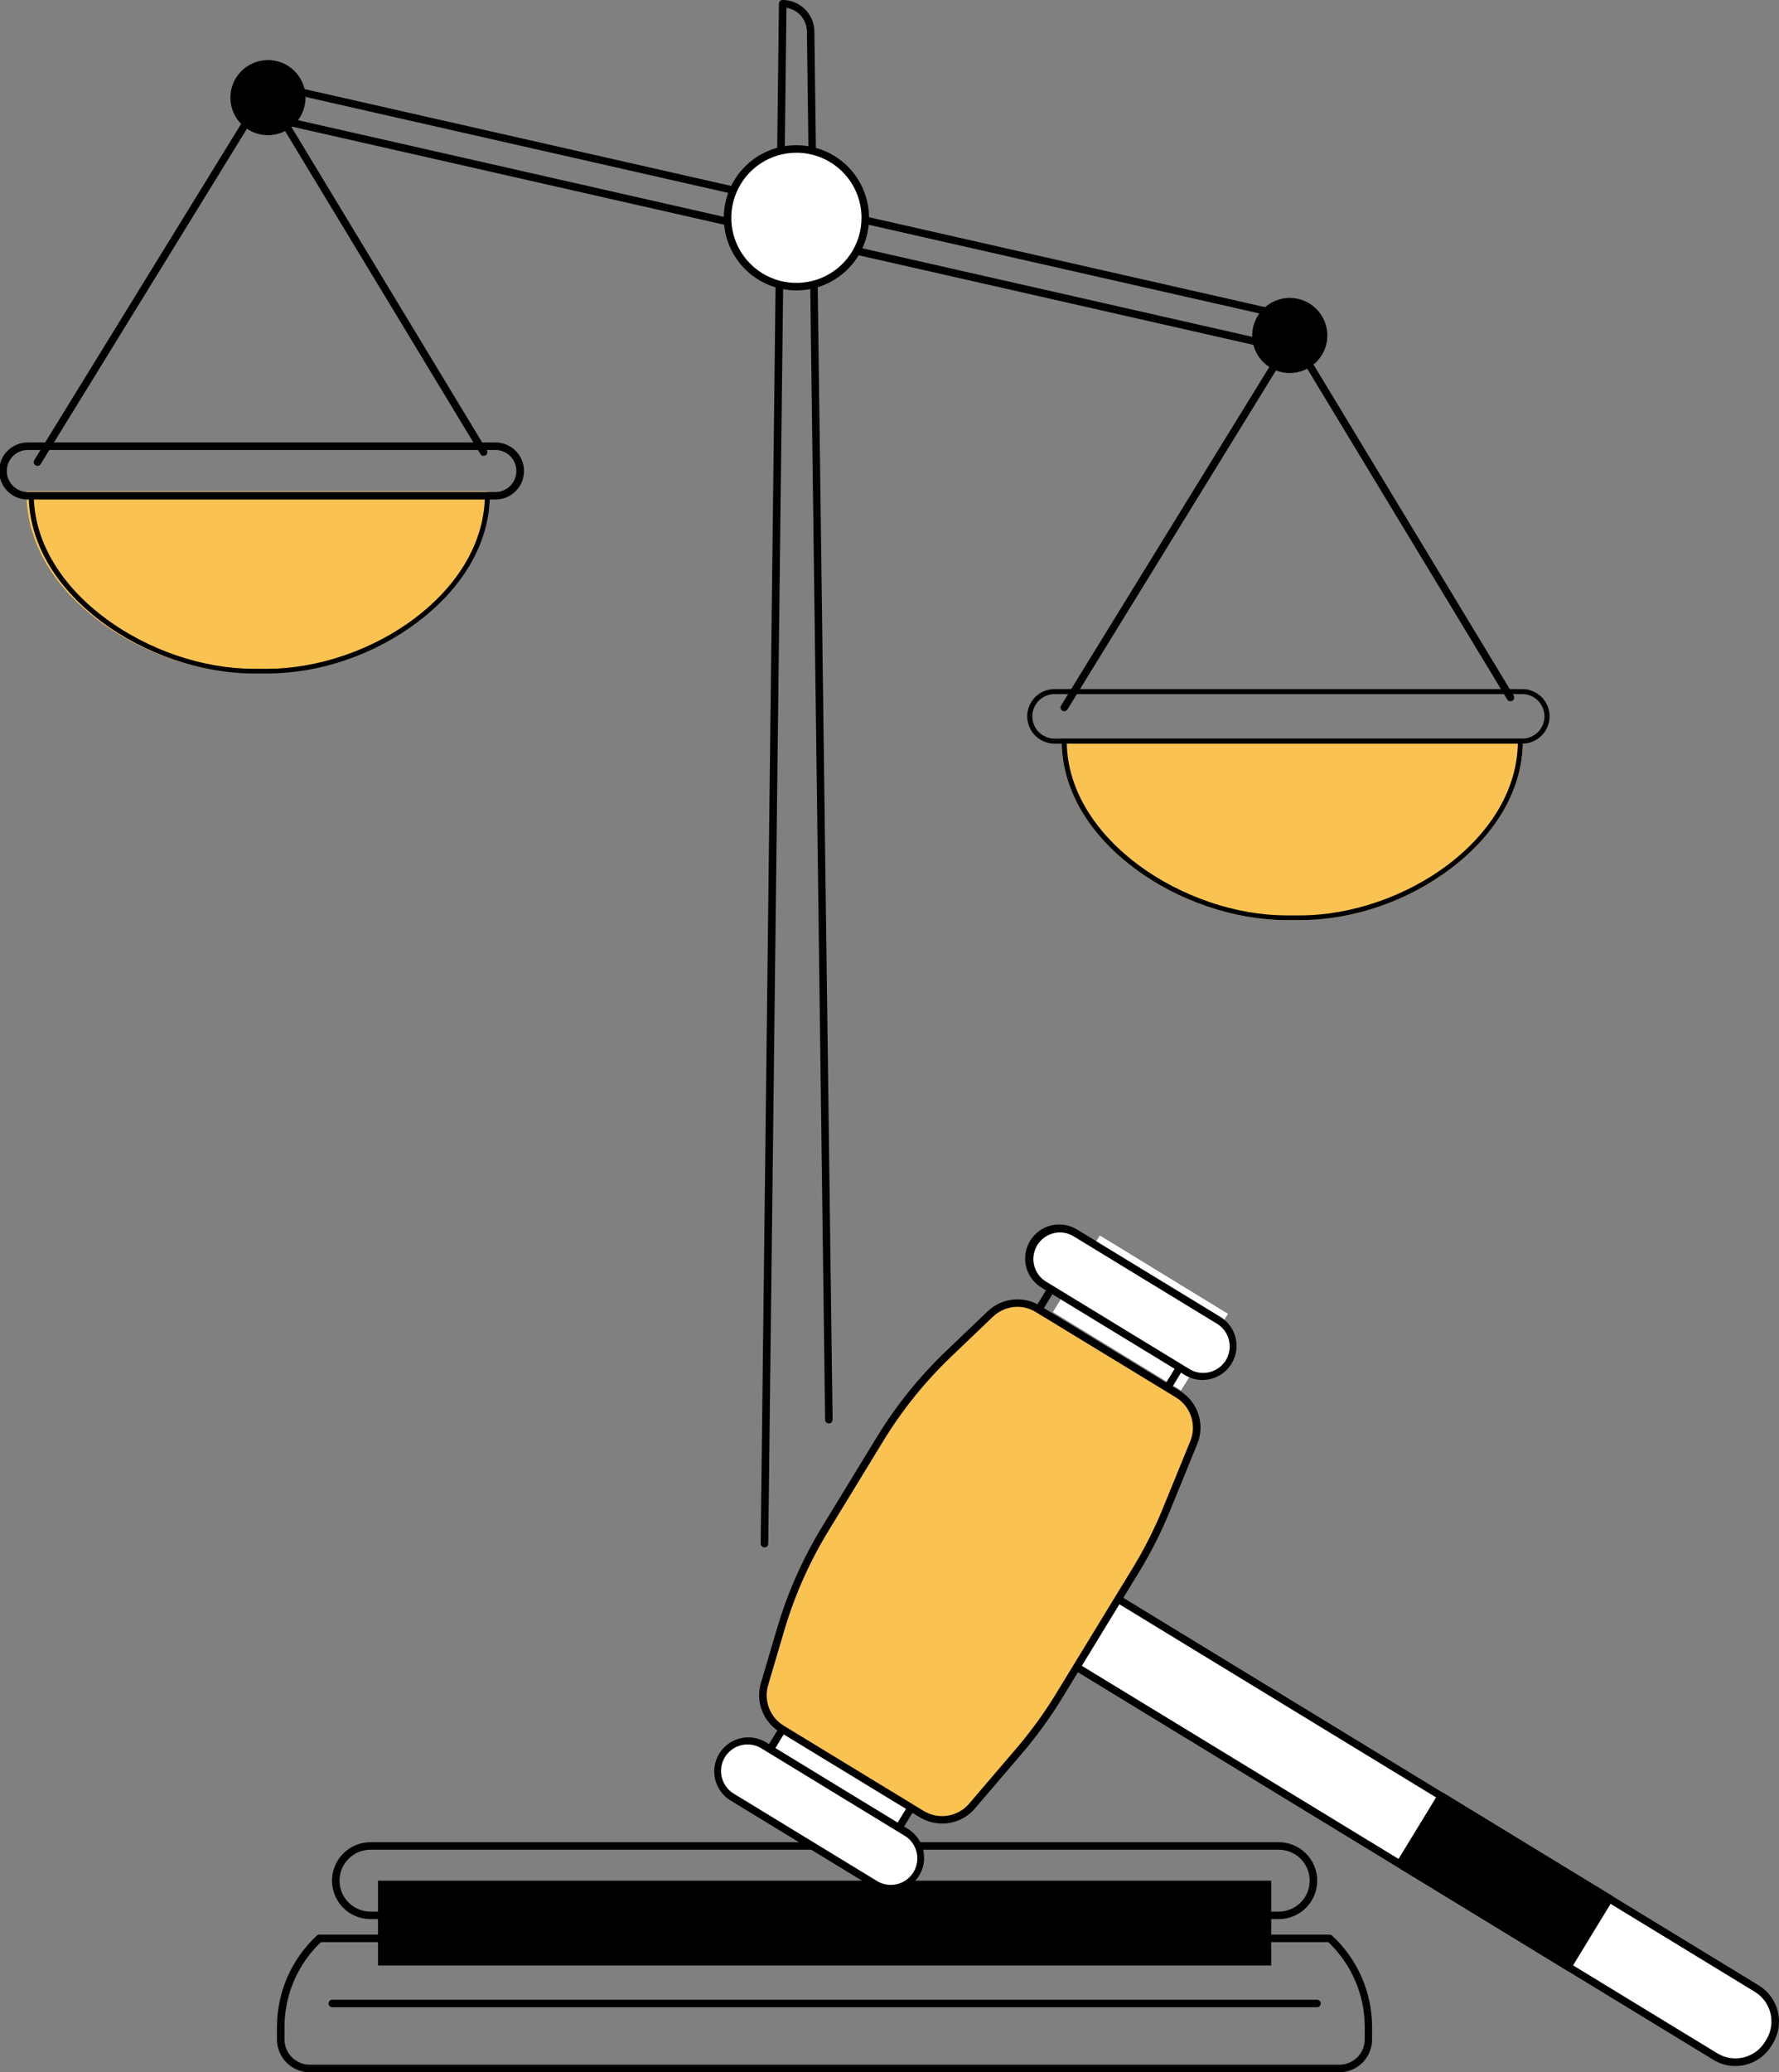 <svg width="134" height="156" viewBox="0 0 134 156" fill="none" xmlns="http://www.w3.org/2000/svg">
<rect x="0" y="0" width="134" height="156" fill="#808080" stroke="none"/>
<g clip-path="url(#clip0_131_340)">
<path d="M2.822 35.067C2.772 35.067 2.722 35.054 2.679 35.028C2.636 35.003 2.6 34.966 2.575 34.922C2.551 34.879 2.539 34.829 2.54 34.779C2.541 34.728 2.556 34.679 2.583 34.637L19.76 6.73C19.785 6.689 19.82 6.656 19.862 6.632C19.904 6.609 19.952 6.596 20 6.596C20.048 6.596 20.096 6.609 20.138 6.632C20.181 6.656 20.216 6.691 20.241 6.732L36.672 33.892C36.691 33.924 36.704 33.959 36.709 33.996C36.715 34.033 36.713 34.07 36.704 34.106C36.695 34.142 36.679 34.176 36.657 34.206C36.635 34.236 36.607 34.261 36.575 34.281C36.544 34.3 36.508 34.313 36.471 34.318C36.435 34.324 36.397 34.322 36.361 34.313C36.325 34.304 36.291 34.288 36.261 34.266C36.231 34.244 36.206 34.216 36.187 34.185L19.996 7.422L3.062 34.938C3.036 34.978 3 35.011 2.958 35.033C2.917 35.056 2.87 35.067 2.822 35.067Z" fill="black"/>
<path d="M80.164 53.537C80.114 53.537 80.064 53.524 80.021 53.498C79.978 53.473 79.942 53.436 79.917 53.392C79.893 53.349 79.881 53.299 79.882 53.249C79.883 53.199 79.898 53.15 79.925 53.107L97.102 25.2C97.127 25.159 97.162 25.125 97.204 25.102C97.246 25.079 97.294 25.066 97.342 25.066C97.39 25.066 97.438 25.079 97.48 25.102C97.523 25.126 97.558 25.161 97.583 25.202L114.014 52.362C114.052 52.427 114.064 52.504 114.046 52.577C114.028 52.649 113.982 52.712 113.917 52.751C113.853 52.789 113.776 52.801 113.703 52.783C113.63 52.765 113.568 52.719 113.529 52.655L97.338 25.892L80.404 53.408C80.378 53.448 80.342 53.481 80.3 53.503C80.259 53.526 80.212 53.537 80.164 53.537Z" fill="#020202"/>
<path d="M97.94 69.263H96.894C92.98 69.263 88.698 67.802 85.442 65.356C81.917 62.717 79.972 59.308 79.972 55.779V55.602H114.702V55.779C114.702 59.313 112.787 62.713 109.313 65.354C106.051 67.838 101.905 69.263 97.94 69.263Z" fill="#FAC351"/>
<path d="M19.968 50.66H18.923C15.009 50.66 10.726 49.2 7.471 46.753C3.945 44.115 2 40.705 2 37.177V37H36.73V37.177C36.73 40.711 34.816 44.111 31.341 46.751C28.079 49.235 23.933 50.66 19.968 50.66Z" fill="#FAC351"/>
<path d="M97.94 69.263H96.894C92.98 69.263 88.698 67.802 85.442 65.356C81.917 62.717 79.972 59.308 79.972 55.779V55.602H114.702V55.779C114.702 59.313 112.787 62.713 109.313 65.354C106.051 67.838 101.905 69.263 97.94 69.263ZM80.355 55.957C80.496 63.265 89.306 68.908 96.894 68.908H97.94C101.761 68.908 105.927 67.476 109.081 65.08C112.408 62.551 114.266 59.317 114.329 55.957H80.355Z" fill="black"/>
<path d="M20.133 50.698H19.086C15.172 50.698 10.892 49.238 7.634 46.791C4.11 44.143 2.164 40.743 2.164 37.215V37.038H36.896V37.215C36.896 40.749 34.981 44.149 31.505 46.789C28.245 49.273 24.097 50.698 20.133 50.698ZM2.548 37.392C2.688 44.701 11.499 50.344 19.086 50.344H20.133C23.955 50.344 28.12 48.912 31.274 46.516C34.6 43.987 36.458 40.753 36.522 37.392H2.548Z" fill="black"/>
<path d="M114.599 55.979H79.493C79.218 55.987 78.944 55.941 78.687 55.841C78.43 55.742 78.196 55.592 77.999 55.4C77.801 55.209 77.644 54.98 77.537 54.726C77.43 54.473 77.374 54.201 77.374 53.926C77.374 53.651 77.43 53.379 77.537 53.125C77.644 52.872 77.801 52.643 77.999 52.451C78.196 52.26 78.43 52.11 78.687 52.011C78.944 51.911 79.218 51.864 79.493 51.873H114.599C114.874 51.864 115.148 51.911 115.404 52.011C115.661 52.11 115.895 52.26 116.093 52.451C116.29 52.643 116.447 52.872 116.554 53.125C116.662 53.379 116.717 53.651 116.717 53.926C116.717 54.201 116.662 54.473 116.554 54.726C116.447 54.98 116.29 55.209 116.093 55.4C115.895 55.592 115.661 55.742 115.404 55.841C115.148 55.941 114.874 55.987 114.599 55.979ZM79.493 52.249C79.268 52.242 79.043 52.28 78.833 52.361C78.623 52.441 78.431 52.564 78.269 52.72C78.107 52.877 77.979 53.064 77.891 53.271C77.803 53.478 77.757 53.701 77.757 53.926C77.757 54.151 77.803 54.374 77.891 54.581C77.979 54.788 78.107 54.975 78.269 55.132C78.431 55.288 78.623 55.41 78.833 55.491C79.043 55.572 79.268 55.61 79.493 55.602H114.599C114.824 55.61 115.048 55.572 115.258 55.491C115.468 55.41 115.66 55.288 115.822 55.132C115.984 54.975 116.113 54.788 116.2 54.581C116.288 54.374 116.334 54.151 116.334 53.926C116.334 53.701 116.288 53.478 116.2 53.271C116.113 53.064 115.984 52.877 115.822 52.72C115.66 52.564 115.468 52.441 115.258 52.361C115.048 52.28 114.824 52.242 114.599 52.249H79.493Z" fill="black"/>
<path d="M97.279 26.599C97.259 26.601 97.238 26.601 97.217 26.599L19.756 9.024C19.72 9.016 19.686 9.001 19.655 8.979C19.625 8.958 19.599 8.931 19.579 8.9C19.559 8.868 19.546 8.833 19.54 8.797C19.534 8.76 19.535 8.723 19.543 8.687L20.075 6.346C20.083 6.31 20.098 6.275 20.119 6.245C20.141 6.215 20.168 6.19 20.2 6.17C20.263 6.131 20.34 6.118 20.413 6.133L97.874 23.708C97.91 23.716 97.944 23.731 97.975 23.753C98.005 23.774 98.031 23.801 98.051 23.833C98.071 23.864 98.084 23.9 98.09 23.936C98.096 23.973 98.095 24.011 98.087 24.047L97.555 26.386C97.54 26.447 97.504 26.501 97.454 26.54C97.404 26.579 97.343 26.599 97.279 26.599ZM20.156 8.528L97.066 25.979L97.474 24.19L20.564 6.74L20.156 8.528Z" fill="black"/>
<path d="M20.184 9.895C21.591 9.895 22.731 8.755 22.731 7.35C22.731 5.945 21.591 4.806 20.184 4.806C18.778 4.806 17.638 5.945 17.638 7.35C17.638 8.755 18.778 9.895 20.184 9.895Z" fill="black"/>
<path d="M20.184 10.177C19.625 10.177 19.078 10.011 18.612 9.701C18.147 9.39 17.784 8.949 17.57 8.432C17.356 7.916 17.3 7.347 17.409 6.799C17.518 6.25 17.788 5.747 18.183 5.351C18.579 4.956 19.083 4.687 19.632 4.578C20.181 4.468 20.75 4.524 21.267 4.738C21.784 4.952 22.226 5.315 22.537 5.78C22.848 6.245 23.014 6.791 23.014 7.35C23.014 8.1 22.716 8.819 22.185 9.349C21.654 9.879 20.935 10.177 20.184 10.177ZM20.184 5.089C19.737 5.089 19.299 5.221 18.927 5.47C18.554 5.718 18.264 6.072 18.093 6.485C17.922 6.898 17.877 7.353 17.964 7.792C18.052 8.23 18.267 8.633 18.584 8.949C18.9 9.266 19.304 9.481 19.743 9.568C20.182 9.656 20.637 9.611 21.051 9.44C21.464 9.269 21.818 8.979 22.067 8.607C22.315 8.235 22.448 7.798 22.448 7.35C22.448 6.75 22.209 6.175 21.785 5.751C21.36 5.327 20.785 5.089 20.184 5.089Z" fill="black"/>
<path d="M97.149 27.799C98.556 27.799 99.696 26.66 99.696 25.255C99.696 23.85 98.556 22.71 97.149 22.71C95.743 22.71 94.603 23.85 94.603 25.255C94.603 26.66 95.743 27.799 97.149 27.799Z" fill="black"/>
<path d="M97.149 28.082C96.59 28.082 96.043 27.916 95.577 27.605C95.112 27.295 94.749 26.853 94.535 26.337C94.321 25.82 94.265 25.252 94.374 24.703C94.483 24.155 94.753 23.651 95.149 23.256C95.544 22.86 96.049 22.591 96.597 22.482C97.146 22.373 97.715 22.429 98.232 22.643C98.749 22.857 99.191 23.219 99.502 23.684C99.813 24.149 99.979 24.696 99.979 25.255C99.979 26.005 99.681 26.724 99.15 27.254C98.62 27.784 97.9 28.082 97.149 28.082ZM97.149 22.993C96.702 22.993 96.264 23.126 95.892 23.374C95.519 23.623 95.229 23.976 95.058 24.389C94.887 24.803 94.842 25.257 94.929 25.696C95.016 26.135 95.232 26.538 95.549 26.854C95.865 27.17 96.269 27.386 96.708 27.473C97.147 27.56 97.602 27.515 98.016 27.344C98.429 27.173 98.783 26.883 99.031 26.511C99.28 26.14 99.413 25.702 99.413 25.255C99.413 24.655 99.175 24.08 98.75 23.656C98.326 23.232 97.75 22.993 97.149 22.993Z" fill="black"/>
<path d="M57.577 116.485C57.539 116.485 57.503 116.477 57.469 116.462C57.434 116.448 57.404 116.427 57.378 116.4C57.352 116.373 57.331 116.342 57.318 116.307C57.304 116.273 57.297 116.236 57.297 116.199L58.671 0.279C58.672 0.205 58.702 0.134 58.755 0.081C58.808 0.029 58.879 -4.47532e-05 58.954 -3.81459e-05C59.58 0.002 60.181 0.249 60.628 0.689C61.074 1.129 61.33 1.726 61.34 2.352L62.713 106.87C62.714 106.907 62.707 106.944 62.693 106.978C62.679 107.013 62.659 107.044 62.633 107.071C62.607 107.097 62.576 107.119 62.542 107.133C62.508 107.148 62.471 107.156 62.434 107.156C62.36 107.156 62.288 107.127 62.235 107.075C62.182 107.023 62.152 106.952 62.151 106.877L60.778 2.358C60.77 1.929 60.612 1.516 60.331 1.192C60.049 0.868 59.663 0.654 59.239 0.586L57.867 116.205C57.867 116.242 57.859 116.279 57.844 116.314C57.83 116.349 57.808 116.38 57.781 116.406C57.754 116.432 57.722 116.453 57.687 116.466C57.652 116.48 57.614 116.486 57.577 116.485Z" fill="black"/>
<path d="M59.987 21.58C62.852 21.58 65.175 19.259 65.175 16.397C65.175 13.534 62.852 11.214 59.987 11.214C57.122 11.214 54.8 13.534 54.8 16.397C54.8 19.259 57.122 21.58 59.987 21.58Z" fill="white"/>
<path d="M59.987 21.862C58.905 21.862 57.848 21.542 56.948 20.941C56.048 20.341 55.347 19.487 54.933 18.488C54.519 17.49 54.411 16.391 54.622 15.331C54.833 14.27 55.354 13.296 56.119 12.532C56.884 11.768 57.859 11.247 58.92 11.036C59.981 10.825 61.081 10.934 62.081 11.347C63.081 11.761 63.935 12.461 64.536 13.36C65.137 14.259 65.458 15.316 65.458 16.397C65.458 17.846 64.882 19.237 63.856 20.262C62.83 21.287 61.438 21.862 59.987 21.862ZM59.987 11.497C59.017 11.497 58.069 11.784 57.263 12.322C56.456 12.861 55.827 13.626 55.456 14.522C55.085 15.417 54.988 16.402 55.177 17.353C55.366 18.303 55.833 19.177 56.519 19.862C57.205 20.547 58.079 21.014 59.031 21.203C59.982 21.392 60.968 21.295 61.864 20.924C62.761 20.553 63.526 19.925 64.065 19.119C64.604 18.313 64.892 17.366 64.892 16.397C64.892 15.097 64.375 13.851 63.456 12.932C62.536 12.013 61.288 11.497 59.987 11.497Z" fill="black"/>
<path d="M37.256 37.603H2.15C1.863 37.612 1.576 37.563 1.308 37.459C1.04 37.355 0.795 37.198 0.589 36.997C0.382 36.797 0.218 36.557 0.106 36.293C-0.006 36.028 -0.064 35.743 -0.064 35.456C-0.064 35.168 -0.006 34.884 0.106 34.619C0.218 34.354 0.382 34.114 0.589 33.914C0.795 33.714 1.04 33.557 1.308 33.453C1.576 33.349 1.863 33.3 2.15 33.308H37.256C37.544 33.3 37.83 33.349 38.099 33.453C38.367 33.557 38.611 33.714 38.818 33.914C39.024 34.114 39.188 34.354 39.301 34.619C39.413 34.884 39.47 35.168 39.47 35.456C39.47 35.743 39.413 36.028 39.301 36.293C39.188 36.557 39.024 36.797 38.818 36.997C38.611 37.198 38.367 37.355 38.099 37.459C37.83 37.563 37.544 37.612 37.256 37.603ZM2.15 33.874C1.938 33.866 1.726 33.902 1.527 33.978C1.329 34.054 1.148 34.17 0.995 34.317C0.842 34.465 0.72 34.642 0.637 34.837C0.554 35.033 0.511 35.243 0.511 35.456C0.511 35.668 0.554 35.879 0.637 36.074C0.72 36.27 0.842 36.447 0.995 36.594C1.148 36.742 1.329 36.857 1.527 36.934C1.726 37.01 1.938 37.045 2.15 37.038H37.256C37.469 37.045 37.681 37.01 37.879 36.934C38.078 36.857 38.259 36.742 38.412 36.594C38.565 36.447 38.687 36.27 38.77 36.074C38.853 35.879 38.895 35.668 38.895 35.456C38.895 35.243 38.853 35.033 38.77 34.837C38.687 34.642 38.565 34.465 38.412 34.317C38.259 34.17 38.078 34.054 37.879 33.978C37.681 33.902 37.469 33.866 37.256 33.874H2.15Z" fill="black"/>
<path d="M95.751 141.575H28.473V147.96H95.751V141.575Z" fill="black"/>
<path d="M96.319 144.467H27.905C27.137 144.467 26.4 144.163 25.857 143.62C25.313 143.077 25.008 142.34 25.008 141.573C25.008 140.805 25.313 140.069 25.857 139.526C26.4 138.983 27.137 138.678 27.905 138.678H96.319C97.088 138.678 97.825 138.983 98.368 139.526C98.912 140.069 99.217 140.805 99.217 141.573C99.217 142.34 98.912 143.077 98.368 143.62C97.825 144.163 97.088 144.467 96.319 144.467ZM27.905 139.243C27.287 139.243 26.694 139.489 26.257 139.925C25.82 140.362 25.574 140.955 25.574 141.573C25.574 142.19 25.82 142.783 26.257 143.22C26.694 143.657 27.287 143.902 27.905 143.902H96.319C96.938 143.902 97.531 143.657 97.968 143.22C98.405 142.783 98.651 142.19 98.651 141.573C98.651 140.955 98.405 140.362 97.968 139.925C97.531 139.489 96.938 139.243 96.319 139.243H27.905Z" fill="black"/>
<path d="M100.89 156H23.335C22.679 155.999 22.051 155.738 21.588 155.275C21.125 154.812 20.864 154.184 20.863 153.529V152.587C20.863 151.296 21.129 150.02 21.645 148.837C22.162 147.654 22.916 146.59 23.863 145.711C23.914 145.664 23.981 145.637 24.052 145.636H100.152C100.222 145.637 100.29 145.664 100.341 145.711C101.288 146.588 102.044 147.651 102.561 148.833C103.079 150.015 103.347 151.291 103.348 152.581V153.523C103.349 154.177 103.091 154.804 102.63 155.268C102.17 155.732 101.544 155.996 100.89 156ZM24.174 146.2C23.308 147.022 22.618 148.011 22.146 149.108C21.675 150.205 21.431 151.386 21.429 152.579V153.522C21.429 154.027 21.63 154.511 21.987 154.868C22.345 155.226 22.829 155.427 23.335 155.427H100.89C101.396 155.427 101.881 155.226 102.238 154.868C102.596 154.511 102.797 154.027 102.797 153.522V152.579C102.796 151.385 102.551 150.204 102.079 149.108C101.607 148.011 100.917 147.022 100.051 146.2H24.174Z" fill="black"/>
<path d="M99.198 151.102H25.027C24.952 151.102 24.88 151.072 24.827 151.019C24.774 150.966 24.744 150.894 24.744 150.819C24.744 150.744 24.774 150.672 24.827 150.619C24.88 150.566 24.952 150.536 25.027 150.536H99.198C99.273 150.536 99.345 150.566 99.398 150.619C99.451 150.672 99.481 150.744 99.481 150.819C99.481 150.894 99.451 150.966 99.398 151.019C99.345 151.072 99.273 151.102 99.198 151.102Z" fill="black"/>
<path d="M79.204 124.374L82.33 119.256L132.336 149.741C132.992 150.14 133.462 150.784 133.643 151.531C133.824 152.277 133.701 153.064 133.3 153.72L133.193 153.895C132.793 154.55 132.149 155.02 131.402 155.201C130.655 155.381 129.867 155.258 129.211 154.858L79.204 124.374Z" fill="white"/>
<path d="M130.708 155.527C130.125 155.527 129.554 155.365 129.058 155.06L79.047 124.578C78.984 124.539 78.939 124.477 78.921 124.405C78.912 124.369 78.91 124.331 78.916 124.294C78.922 124.257 78.935 124.222 78.955 124.19L82.079 119.071C82.119 119.008 82.182 118.962 82.255 118.944C82.328 118.927 82.405 118.938 82.469 118.977L132.478 149.458C133.197 149.898 133.713 150.605 133.911 151.424C134.11 152.243 133.976 153.107 133.538 153.827L133.43 154.002C133.213 154.359 132.927 154.669 132.59 154.915C132.252 155.162 131.869 155.339 131.463 155.436C131.216 155.496 130.962 155.527 130.708 155.527ZM79.587 124.241L129.354 154.569C129.946 154.93 130.657 155.042 131.331 154.879C132.005 154.716 132.586 154.292 132.947 153.701L133.055 153.523C133.412 152.932 133.521 152.224 133.357 151.554C133.194 150.883 132.772 150.304 132.183 149.943L82.415 119.608L79.587 124.241Z" fill="black"/>
<path d="M59.884 128.702L56.347 134.494L66.039 140.403L69.576 134.611L59.884 128.702Z" fill="white"/>
<path d="M66.029 140.623C65.977 140.623 65.926 140.609 65.882 140.581L56.19 134.675C56.158 134.655 56.13 134.63 56.108 134.6C56.086 134.57 56.07 134.536 56.062 134.5C56.053 134.464 56.051 134.427 56.057 134.39C56.063 134.353 56.076 134.318 56.096 134.286L59.631 128.495C59.67 128.431 59.733 128.385 59.806 128.367C59.88 128.349 59.957 128.361 60.021 128.4L69.713 134.309C69.778 134.348 69.823 134.411 69.841 134.484C69.859 134.556 69.847 134.633 69.808 134.697L66.271 140.489C66.251 140.521 66.226 140.548 66.196 140.57C66.166 140.591 66.132 140.607 66.095 140.615C66.074 140.621 66.052 140.623 66.029 140.623ZM56.726 134.339L65.935 139.952L69.176 134.643L59.967 129.03L56.726 134.339Z" fill="black"/>
<path d="M54.358 132.128C54.043 132.644 53.945 133.264 54.086 133.852C54.228 134.44 54.597 134.948 55.113 135.265L65.848 141.808C66.105 141.973 66.391 142.085 66.691 142.137C66.991 142.19 67.299 142.182 67.596 142.114C67.893 142.046 68.173 141.919 68.42 141.741C68.668 141.563 68.877 141.338 69.035 141.078C69.194 140.818 69.299 140.529 69.344 140.228C69.389 139.927 69.374 139.62 69.299 139.325C69.223 139.03 69.09 138.753 68.906 138.511C68.722 138.268 68.491 138.065 68.227 137.913L57.492 131.369C56.975 131.056 56.355 130.96 55.768 131.102C55.181 131.244 54.674 131.613 54.358 132.128Z" fill="white"/>
<path d="M67.039 142.425C66.568 142.424 66.107 142.294 65.707 142.048L54.971 135.504C54.409 135.141 54.011 134.573 53.862 133.921C53.713 133.269 53.825 132.585 54.173 132.014C54.522 131.443 55.08 131.031 55.728 130.865C56.377 130.699 57.064 130.793 57.645 131.126L68.38 137.669C68.857 137.961 69.226 138.401 69.43 138.922C69.635 139.442 69.663 140.015 69.511 140.554C69.359 141.092 69.036 141.566 68.589 141.903C68.143 142.241 67.598 142.423 67.039 142.423V142.425ZM56.309 131.318C56.149 131.318 55.99 131.337 55.835 131.375C55.452 131.469 55.104 131.674 54.837 131.965C54.57 132.257 54.395 132.62 54.334 133.01C54.274 133.401 54.331 133.8 54.497 134.158C54.663 134.517 54.932 134.818 55.27 135.023L66.005 141.567C66.229 141.713 66.481 141.813 66.745 141.86C67.009 141.908 67.279 141.901 67.541 141.842C67.802 141.783 68.049 141.671 68.266 141.515C68.484 141.358 68.668 141.16 68.807 140.931C68.946 140.702 69.037 140.448 69.076 140.183C69.115 139.918 69.1 139.648 69.032 139.389C68.964 139.13 68.845 138.887 68.682 138.675C68.518 138.462 68.313 138.285 68.08 138.154L57.346 131.61C57.034 131.42 56.675 131.319 56.309 131.318Z" fill="black"/>
<path d="M88.963 104.669L92.494 98.902L82.843 93.003L79.311 98.77L88.963 104.669Z" fill="white"/>
<path d="M87.01 106.27C86.958 106.271 86.907 106.256 86.863 106.229L77.17 100.322C77.139 100.303 77.111 100.278 77.089 100.248C77.067 100.218 77.051 100.184 77.042 100.148C77.033 100.112 77.032 100.074 77.038 100.038C77.043 100.001 77.057 99.966 77.076 99.934L80.611 94.142C80.65 94.078 80.713 94.033 80.786 94.015C80.859 93.997 80.936 94.009 81 94.048L90.694 99.955C90.757 99.995 90.803 100.058 90.82 100.131C90.838 100.204 90.826 100.28 90.788 100.345L87.246 106.133C87.221 106.174 87.187 106.208 87.146 106.232C87.104 106.256 87.058 106.269 87.01 106.27ZM77.706 99.987L86.915 105.599L90.156 100.29L80.947 94.678L77.706 99.987Z" fill="black"/>
<path d="M77.891 93.588C78.208 93.073 78.716 92.704 79.305 92.562C79.893 92.421 80.514 92.519 81.03 92.834L91.766 99.378C92.267 99.701 92.622 100.206 92.755 100.787C92.889 101.367 92.789 101.977 92.479 102.486C92.168 102.994 91.671 103.361 91.093 103.509C90.516 103.656 89.903 103.572 89.387 103.274L78.651 96.73C78.395 96.574 78.171 96.369 77.994 96.126C77.817 95.884 77.689 95.609 77.619 95.317C77.548 95.025 77.536 94.722 77.582 94.425C77.629 94.129 77.734 93.844 77.891 93.588Z" fill="white"/>
<path d="M90.572 103.884C90.101 103.885 89.64 103.754 89.24 103.507L78.504 96.964C78.207 96.793 77.947 96.565 77.74 96.292C77.532 96.019 77.381 95.708 77.296 95.376C77.211 95.044 77.194 94.699 77.244 94.36C77.295 94.022 77.413 93.696 77.592 93.404C77.77 93.112 78.005 92.858 78.284 92.658C78.562 92.458 78.877 92.315 79.212 92.239C79.546 92.163 79.892 92.154 80.23 92.214C80.567 92.273 80.889 92.4 81.177 92.586L91.913 99.129C92.39 99.421 92.759 99.861 92.963 100.381C93.168 100.902 93.196 101.475 93.044 102.013C92.892 102.552 92.568 103.026 92.122 103.363C91.676 103.7 91.131 103.883 90.572 103.883V103.884ZM79.844 92.778C79.407 92.776 78.981 92.918 78.632 93.181C78.283 93.444 78.03 93.814 77.912 94.234C77.793 94.654 77.816 95.101 77.976 95.508C78.136 95.914 78.425 96.257 78.799 96.483L89.534 103.027C89.758 103.173 90.01 103.273 90.274 103.32C90.538 103.367 90.808 103.361 91.07 103.302C91.331 103.243 91.578 103.131 91.795 102.975C92.013 102.818 92.197 102.62 92.336 102.391C92.475 102.162 92.567 101.908 92.605 101.643C92.644 101.378 92.629 101.108 92.561 100.848C92.493 100.589 92.374 100.347 92.211 100.134C92.047 99.922 91.843 99.745 91.609 99.614L80.874 93.07C80.564 92.88 80.207 92.779 79.844 92.778Z" fill="black"/>
<path d="M74.588 98.912L71.464 101.898C69.467 103.806 67.727 105.966 66.288 108.323L62.157 115.081C60.717 117.438 59.591 119.973 58.806 122.62L57.58 126.766C57.394 127.394 57.42 128.065 57.655 128.675C57.891 129.286 58.321 129.801 58.88 130.142L69.408 136.559C70.01 136.926 70.724 137.066 71.42 136.956C72.117 136.845 72.751 136.49 73.209 135.954L76.757 131.808C77.865 130.517 78.867 129.138 79.753 127.686L85.552 118.189C86.438 116.738 87.206 115.218 87.849 113.643L89.911 108.596C90.178 107.944 90.203 107.218 89.983 106.548C89.763 105.879 89.311 105.309 88.71 104.942L78.182 98.534C77.624 98.193 76.97 98.046 76.321 98.114C75.671 98.183 75.062 98.463 74.588 98.912Z" fill="#FAC351"/>
<path d="M70.964 137.272C70.365 137.271 69.778 137.106 69.266 136.793L58.739 130.385C58.127 130.012 57.656 129.447 57.398 128.779C57.141 128.11 57.111 127.376 57.314 126.689L58.541 122.543C59.333 119.872 60.469 117.315 61.921 114.936L66.046 108.18C67.499 105.801 69.254 103.622 71.27 101.696L74.394 98.713C74.912 98.218 75.579 97.908 76.292 97.831C77.004 97.754 77.722 97.914 78.334 98.287L88.862 104.695C89.525 105.094 90.022 105.718 90.264 106.452C90.507 107.186 90.478 107.983 90.183 108.698L88.121 113.745C87.472 115.333 86.697 116.866 85.803 118.331L80.004 127.829C79.109 129.293 78.1 130.683 76.986 131.987L73.437 136.133C73.133 136.491 72.754 136.778 72.326 136.975C71.899 137.171 71.434 137.273 70.964 137.272ZM76.642 98.374C75.949 98.375 75.282 98.645 74.784 99.127L71.66 102.111C69.681 104.002 67.956 106.143 66.529 108.479L62.404 115.238C60.977 117.574 59.861 120.085 59.084 122.709L57.858 126.855C57.69 127.422 57.714 128.029 57.927 128.581C58.14 129.133 58.529 129.6 59.035 129.908L69.561 136.316C70.105 136.651 70.751 136.78 71.382 136.68C72.013 136.58 72.588 136.258 73.002 135.772L76.548 131.625C77.645 130.345 78.638 128.979 79.517 127.541L85.316 118.044C86.194 116.605 86.955 115.098 87.593 113.538L89.655 108.491C89.897 107.901 89.92 107.245 89.721 106.64C89.521 106.035 89.112 105.521 88.566 105.19L78.04 98.782C77.621 98.52 77.137 98.378 76.642 98.374Z" fill="black"/>
<path d="M108.576 135.269L105.45 140.387L118.112 148.106L121.237 142.988L108.576 135.269Z" fill="black"/>
<path d="M118.1 148.333C118.048 148.332 117.997 148.318 117.953 148.292L105.291 140.564C105.259 140.545 105.231 140.52 105.209 140.49C105.187 140.46 105.172 140.426 105.163 140.39C105.154 140.354 105.152 140.316 105.158 140.28C105.164 140.243 105.177 140.208 105.197 140.176L108.321 135.057C108.34 135.025 108.365 134.998 108.396 134.976C108.426 134.954 108.46 134.938 108.496 134.929C108.533 134.92 108.57 134.919 108.607 134.925C108.644 134.93 108.679 134.943 108.711 134.963L121.373 142.681C121.437 142.72 121.482 142.783 121.5 142.855C121.518 142.928 121.506 143.005 121.467 143.069L118.341 148.188C118.322 148.22 118.296 148.247 118.266 148.269C118.236 148.29 118.202 148.306 118.166 148.314C118.145 148.323 118.122 148.33 118.1 148.333ZM105.827 140.246L118.005 147.668L120.835 143.033L108.654 135.609L105.827 140.246Z" fill="black"/>
</g>
<defs>
<clipPath id="clip0_131_340">
<rect width="134" height="156" fill="white"/>
</clipPath>
</defs>
</svg>
